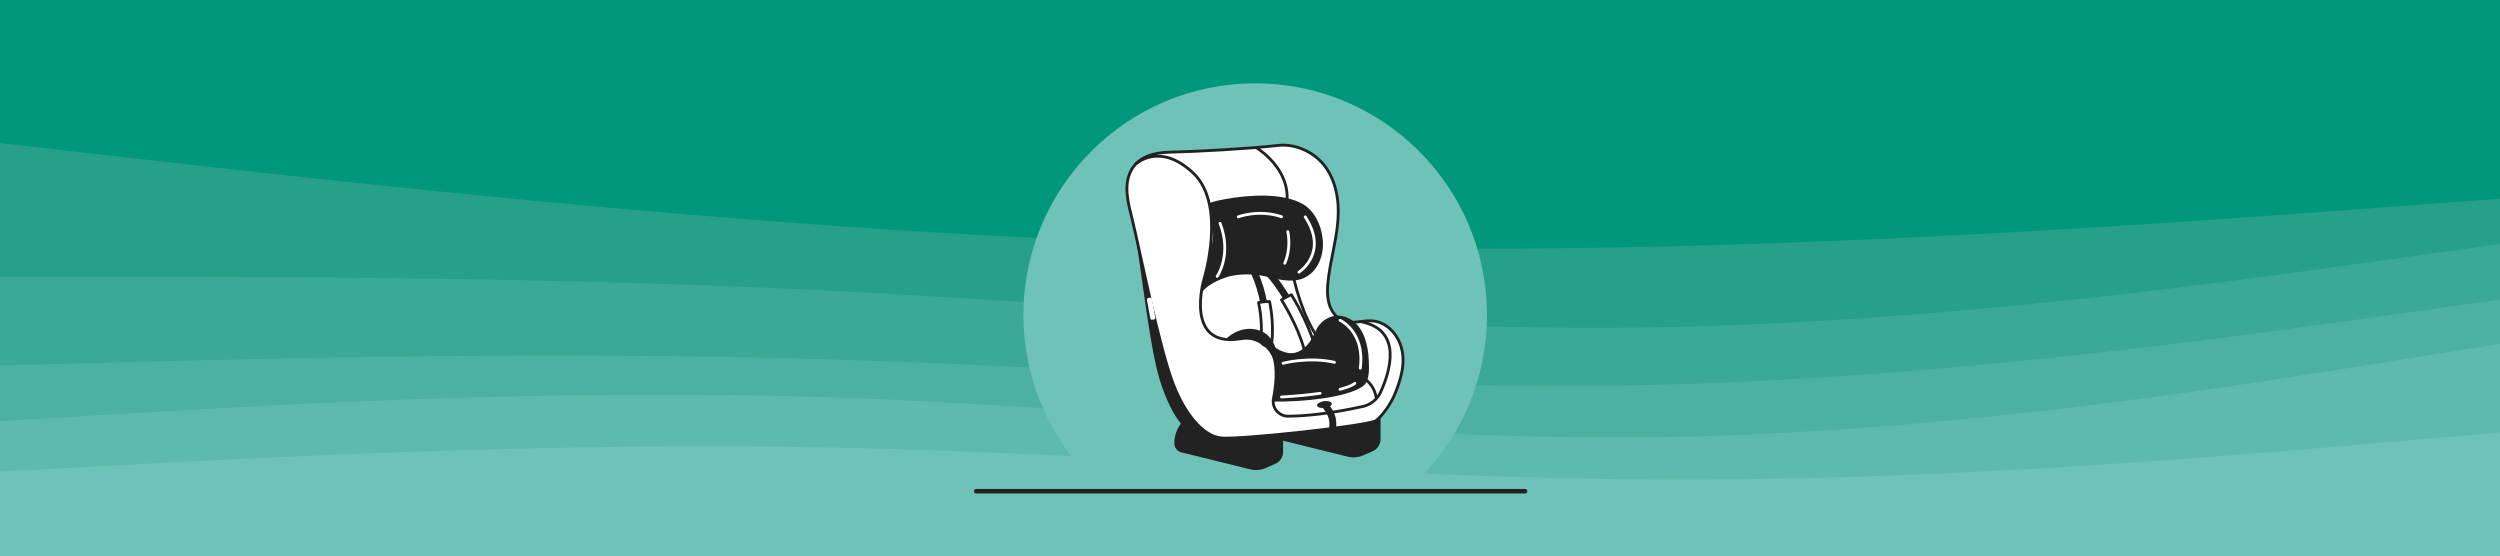 <svg width="1920" height="427" viewBox="0 0 1920 427" fill="none" xmlns="http://www.w3.org/2000/svg">
<rect x="0" y="0" width="1920" height="427" fill="#333333" stroke="none"/>
<g clip-path="url(#clip0_169_599)">
<rect width="1920" height="427" fill="#26A089"/>
<g clip-path="url(#clip1_169_599)">
<path d="M0 111.494L106.6 123.593C213.4 135.77 426.6 159.967 640 174.991C853.4 190.015 1066.6 195.866 1280 190.806C1493.4 185.824 1706.6 170.009 1813.4 162.102L1920 154.194V0H1813.4C1706.6 0 1493.4 0 1280 0C1066.6 0 853.4 0 640 0C426.6 0 213.4 0 106.6 0H0V111.494Z" fill="#00977D"/>
<path d="M0 214.291H106.6C213.4 214.291 426.6 214.291 640 224.966C853.4 235.641 1066.6 256.991 1280 252.8C1493.4 248.53 1706.6 218.798 1813.4 203.853L1920 188.987V152.613L1813.4 160.52C1706.6 168.428 1493.4 184.243 1280 189.224C1066.6 194.285 853.4 188.434 640 173.41C426.6 158.385 213.4 134.189 106.6 122.011L0 109.913V214.291Z" fill="#26A089"/>
<path d="M0 282.294L106.6 279.527C213.4 276.759 426.6 271.224 640 277.708C853.4 284.113 1066.6 302.616 1280 296.923C1493.4 291.23 1706.6 261.498 1813.4 246.553L1920 231.687V187.405L1813.4 202.271C1706.6 217.216 1493.4 246.948 1280 251.218C1066.6 255.409 853.4 234.059 640 223.384C426.6 212.709 213.4 212.709 106.6 212.709H0V282.294Z" fill="#3BA995"/>
<path d="M0 324.994L106.6 318.668C213.4 312.343 426.6 299.691 640 306.807C853.4 313.924 1066.6 340.809 1280 337.251C1493.4 333.693 1706.6 299.691 1813.4 282.69L1920 265.689V230.105L1813.4 244.971C1706.6 259.916 1493.4 289.648 1280 295.342C1066.6 301.035 853.4 282.532 640 276.127C426.6 269.643 213.4 275.178 106.6 277.945L0 280.713V324.994Z" fill="#4DB1A1"/>
<path d="M0 363.741L106.6 358.047C213.4 352.433 426.6 341.047 640 345.317C853.4 349.507 1066.6 369.276 1280 369.909C1493.4 370.62 1706.6 352.117 1813.4 342.944L1920 333.693V264.107L1813.4 281.108C1706.6 298.109 1493.4 332.111 1280 335.669C1066.6 339.228 853.4 312.343 640 305.226C426.6 298.109 213.4 310.761 106.6 317.087L0 323.413V363.741Z" fill="#5EBAAC"/>
<path d="M0 427.791H106.6C213.4 427.791 426.6 427.791 640 427.791C853.4 427.791 1066.6 427.791 1280 427.791C1493.4 427.791 1706.6 427.791 1813.4 427.791H1920V332.111L1813.4 341.363C1706.6 350.536 1493.4 369.039 1280 368.327C1066.6 367.695 853.4 347.926 640 343.735C426.6 339.465 213.4 350.852 106.6 356.466L0 362.159V427.791Z" fill="#6EC2B7"/>
</g>
<circle cx="964" cy="242" r="178" fill="#6EC2B7"/>
<g clip-path="url(#clip2_169_599)">
<path d="M1054.41 315.051L984.022 302.169C980.233 301.477 976.737 304.392 976.737 308.25V330.686C976.737 333.984 978.984 336.87 982.186 337.665L1035.14 350.738C1039.03 351.695 1043.13 351.357 1046.8 349.752L1054.22 346.528C1057.89 344.938 1060.27 341.301 1060.27 337.297V322.103C1060.27 318.644 1057.8 315.67 1054.4 315.051H1054.41Z" fill="#222222"/>
<path d="M979.542 324.783L931.172 315.92C915.925 313.123 901.868 324.872 901.868 340.418C901.868 343.716 904.115 346.602 907.317 347.397L960.271 360.47C964.163 361.427 968.261 361.088 971.933 359.484L979.351 356.259C983.023 354.669 985.403 351.033 985.403 347.029V331.835C985.403 328.375 982.935 325.402 979.528 324.783H979.542Z" fill="#222222"/>
<path d="M872.358 180.652C872.138 180.652 871.976 180.844 872.005 181.05C877.088 211.01 883.037 267.676 890.925 292.483C900.737 323.326 913.031 335.236 925.664 337.754V180.652H872.358Z" fill="#222222"/>
<path d="M1075.8 265.497C1072.42 255.382 1063.93 246.726 1052.84 246.372C1046.11 246.166 1039.12 248.772 1032.51 246.711C1027.02 245.003 1023.02 239.968 1021.18 234.668C1018.85 227.881 1019.36 220.505 1020.24 213.512C1021.16 206.21 1022.67 199.011 1024.09 191.797C1026.61 179.018 1028.9 165.959 1027.19 152.915C1025.77 142.05 1021.77 131.112 1013.78 123.353C1005.14 114.961 992.997 110.353 981.334 111.708C959.536 114.24 917.526 116.492 898.196 116.875C886.621 117.096 873.959 120.188 868.377 131.539C862.663 143.125 866.659 156.831 869.597 168.756C875.193 191.473 890.087 266.748 901.075 295.029C910.534 319.351 924.459 334.897 937.606 336.34C951.839 337.901 1051.33 327.021 1056.73 323.031C1062.01 319.13 1068.17 309.766 1070.72 303.833C1075.77 292.041 1080.04 278.217 1075.8 265.497Z" fill="white" stroke="#222222" stroke-width="2.19" stroke-miterlimit="10"/>
<path d="M969.245 208.271C976.237 215.014 981.804 223.185 986.696 231.547C991.69 240.071 996.067 249.022 999.401 258.342C1000.87 262.42 1002.16 266.601 1002.9 270.885C1003.13 272.298 1004.88 273.093 1006.17 272.74C1007.67 272.328 1008.27 270.885 1008.02 269.457C1006.55 260.844 1003.09 252.497 999.475 244.606C995.068 234.992 989.854 225.673 983.67 217.105C980.453 212.644 976.972 208.33 973.006 204.517C970.538 202.132 966.778 205.901 969.245 208.286V208.271Z" fill="#222222"/>
<path d="M960.843 210.141C967.718 225.393 970.523 242.28 969.201 258.93C968.937 262.346 974.24 262.331 974.519 258.93C975.914 241.293 972.697 223.553 965.441 207.447C964.853 206.136 962.959 205.812 961.813 206.49C960.461 207.285 960.27 208.816 960.858 210.126L960.843 210.141Z" fill="#222222"/>
<path d="M1010.84 270.973C1009.35 262.228 1005.81 253.763 1002.13 245.739C999.078 239.07 995.626 232.562 991.749 226.335C989.134 227.469 986.578 228.749 984.199 230.31C985.006 231.62 985.814 232.945 986.608 234.3C989.237 238.79 991.661 243.383 993.879 248.094C994.393 249.169 994.892 250.259 995.377 251.348C995.626 251.922 995.891 252.496 996.141 253.071C996.258 253.35 996.39 253.645 996.508 253.925C996.552 254.028 996.596 254.116 996.64 254.219C996.64 254.248 996.669 254.307 996.713 254.381C997.58 256.471 998.403 258.577 999.166 260.711C1000.64 264.79 1001.93 268.971 1002.66 273.255C1003.04 275.522 1005.84 276.803 1007.89 276.229C1010.29 275.566 1011.26 273.27 1010.86 270.988L1010.84 270.973Z" fill="white" stroke="#222222" stroke-width="2.19" stroke-linecap="round" stroke-linejoin="round"/>
<path d="M966.557 232.357C968.584 241.809 969.201 251.555 968.437 261.198C968.261 263.494 970.523 265.453 972.683 265.453C975.136 265.453 976.751 263.494 976.928 261.198C977.721 251.275 977.03 241.337 975.033 231.665C972.212 231.444 969.333 231.842 966.543 232.357H966.557Z" fill="white" stroke="#222222" stroke-width="2.19" stroke-linecap="round" stroke-linejoin="round"/>
<path d="M883.127 228.595L881.913 228.819C881.195 228.952 880.72 229.643 880.853 230.363L883.451 244.494C883.583 245.213 884.272 245.689 884.99 245.557L886.204 245.333C886.922 245.2 887.396 244.509 887.264 243.789L884.666 229.658C884.534 228.939 883.845 228.463 883.127 228.595Z" fill="white"/>
<path d="M1015.69 182.596L1015.66 182.316C1014.38 172.334 1009.61 162.294 1000.9 156.876C984.933 147.704 958.758 149.692 941.014 152.901C937.62 153.578 931.951 154.506 928.69 156.184C930.599 159.835 930.423 164.473 930.496 168.462C930.584 173.542 932.171 178.297 931.48 183.347C930.761 188.632 929.439 193.799 928.146 198.967C926.853 204.149 925.767 209.361 924.606 214.573C924.033 217.149 923.725 219.666 923.622 222.287C923.607 222.832 923.578 223.376 923.549 223.906C925.252 221.742 930.114 216.899 941.528 213.027C948.108 210.789 957.318 210.362 964.222 211.039C973.74 211.819 983.435 216.192 993.276 215.441C1009.93 214.646 1017.87 197.657 1015.68 182.581L1015.69 182.596Z" fill="#222222"/>
<path d="M1051.3 278.025C1050.86 264.201 1046.77 246.372 1030.98 242.751C1024.5 241.264 1017.12 244.4 1012.96 249.876C1010.32 253.351 1009.11 257.664 1006.73 261.301C1002.75 267.381 996.963 272.122 989.501 271.106C986.681 270.723 981.511 268.927 979.322 266.571C979.322 266.571 976.737 256.899 967.189 253.763C956.025 250.097 946.375 255.456 941.439 260.417C942.394 260.358 943.334 260.535 944.304 260.491C945.89 260.403 947.462 260.197 949.048 260.182C952.059 260.138 955.071 260.138 958.067 260.565C962.547 261.198 966.983 262.847 970.538 265.688C974.137 268.559 976.678 272.593 978.411 276.818C979.351 279.115 980.012 281.514 980.335 283.973C980.659 286.564 980.526 289.111 980.174 291.687C979.557 296.163 978.367 303.922 977.721 308.383C999.137 308.839 1034.11 305.512 1046.61 296.708C1051.91 292.968 1051.47 283.973 1051.28 278.025H1051.3Z" fill="#222222"/>
<path d="M907.978 325.328C909.726 323.547 911.783 322.251 914.148 321.486C914.985 321.221 914.618 319.896 913.78 320.175C911.195 321.014 908.904 322.428 907.009 324.371C906.392 325.004 907.361 325.961 907.978 325.343V325.328Z" fill="#222222"/>
<path d="M1022.82 309.928C1023.01 311.327 1020.61 312.799 1017.48 313.226C1014.35 313.653 1011.67 312.843 1011.48 311.445C1011.28 310.046 1013.68 308.574 1016.81 308.147C1019.94 307.735 1022.62 308.53 1022.82 309.928Z" fill="#222222"/>
<path d="M1020.71 329.436L1026.12 328.67C1026.41 325.623 1026.37 322.619 1025.5 319.719C1024.37 315.891 1022.07 312.608 1019.7 309.472C1018.83 308.324 1017.41 307.735 1016.07 308.515C1014.94 309.178 1014.25 311.003 1015.12 312.152C1017.12 314.802 1019.25 317.584 1020.27 320.794C1021.16 323.532 1021.1 326.55 1020.71 329.436Z" fill="#222222"/>
<path d="M872.005 126.194C872.005 126.194 890.381 108.38 916.38 132.893C942.379 157.405 924.606 214.572 924.606 214.572C924.606 214.572 909.124 267.322 952.632 260.182C983.772 255.073 981.701 287.329 978.014 306.056C976.619 313.123 982.039 319.674 989.222 319.63C1000.88 319.557 1019.83 318.128 1046.8 312.136C1052.81 310.797 1057.8 306.689 1060.36 301.065C1067.54 285.239 1077.49 253.454 1045.35 247.093" stroke="#222222" stroke-width="2.19" stroke-miterlimit="10"/>
<path d="M965.03 113.562C965.03 113.562 991.514 129.286 988.253 156.08C984.992 182.875 995.215 246.49 1020.49 269.162C1045.77 291.834 1053.98 289.965 1057.13 306.027" stroke="#222222" stroke-width="2.19" stroke-miterlimit="10"/>
<path d="M997.565 209.022C997.565 209.022 1020.61 194.417 1002.41 166.548" stroke="white" stroke-width="2.19" stroke-linecap="round" stroke-linejoin="round"/>
<path d="M934.785 212.261C934.785 212.261 946.331 195.654 937.003 171.51" stroke="white" stroke-width="2.19" stroke-linecap="round" stroke-linejoin="round"/>
<path d="M951.002 166.548C951.002 166.548 966.543 160.512 984.198 166.46" stroke="white" stroke-width="2.19" stroke-linecap="round" stroke-linejoin="round"/>
<path d="M989.031 177.973C989.031 177.973 991.984 190.089 986.666 202.206" stroke="white" stroke-width="2.19" stroke-linecap="round" stroke-linejoin="round"/>
<path d="M1029.2 246.004C1029.2 246.004 1048.37 254.631 1044.7 282.751" stroke="white" stroke-width="2.19" stroke-linecap="round" stroke-linejoin="round"/>
<path d="M1013.83 302.052C1006.22 303.185 996.523 304.201 984.199 304.893" stroke="white" stroke-width="2.19" stroke-linecap="round" stroke-linejoin="round"/>
<path d="M1040.53 294.411C1040.53 294.411 1038.36 296.575 1029.15 299.019" stroke="white" stroke-width="2.19" stroke-linecap="round" stroke-linejoin="round"/>
<path d="M985.417 278.997C985.417 278.997 1004.97 273.771 1024.83 278.246" stroke="white" stroke-width="2.19" stroke-linecap="round" stroke-linejoin="round"/>
</g>
<path fill-rule="evenodd" clip-rule="evenodd" d="M748 377.244C748 376.292 748.731 375.52 749.632 375.52L1171.37 375.519C1172.27 375.519 1173 376.292 1173 377.244C1173 378.197 1172.27 378.969 1171.37 378.969L749.632 378.969C748.731 378.969 748 378.197 748 377.244Z" fill="#222222"/>
</g>
<defs>
<clipPath id="clip0_169_599">
<rect width="1920" height="427" fill="white"/>
</clipPath>
<clipPath id="clip1_169_599">
<rect width="1920" height="427" fill="white"/>
</clipPath>
<clipPath id="clip2_169_599">
<rect width="215" height="251" fill="white" transform="translate(864 110)"/>
</clipPath>
</defs>
</svg>
